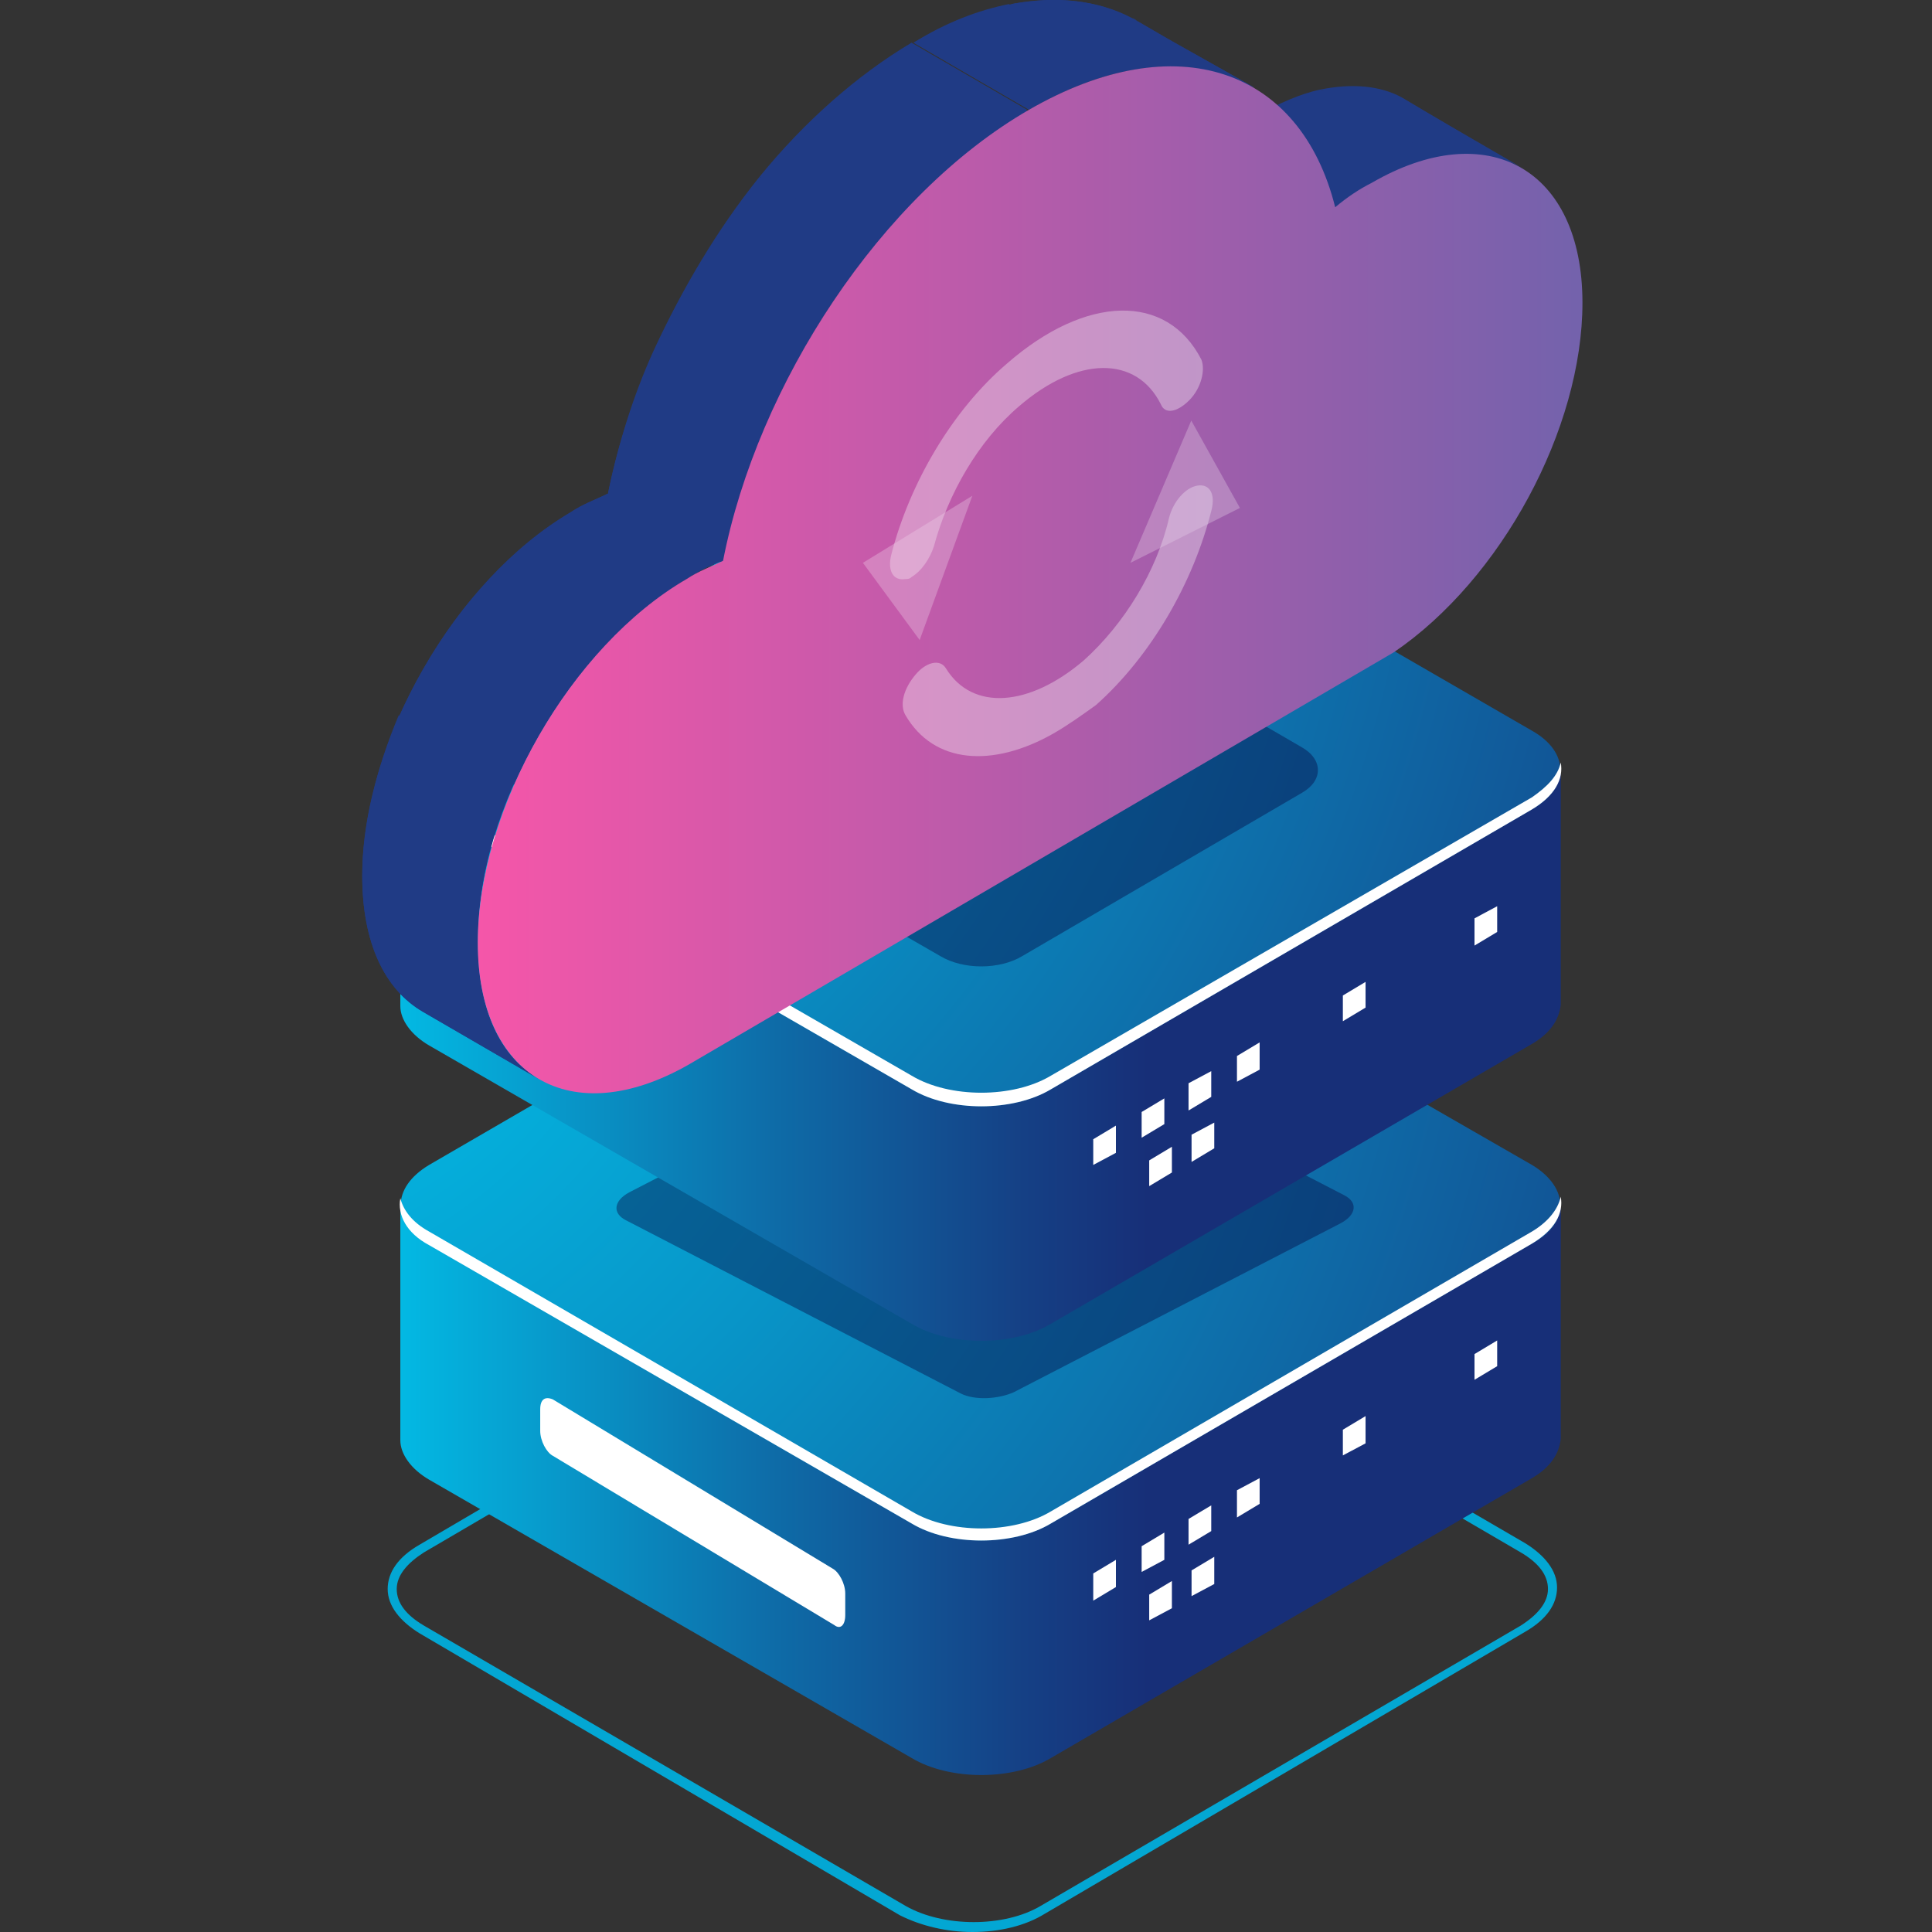 <svg width="80" height="80" viewBox="0 0 80 80" fill="none" xmlns="http://www.w3.org/2000/svg">
<rect x="0" y="0" width="80" height="80" fill="#333333" stroke="none"/>
<path d="M40.263 80C39.2 80 38.136 79.748 37.26 79.306L17.366 67.628C16.553 67.123 16.053 66.492 16.053 65.797C16.053 65.103 16.491 64.472 17.366 63.967L37.26 52.289C38.887 51.342 41.577 51.342 43.204 52.289L63.16 63.904C63.973 64.409 64.474 65.04 64.474 65.734C64.474 66.429 64.036 67.06 63.16 67.565L43.266 79.243C42.453 79.748 41.389 80 40.263 80ZM40.201 51.974C39.2 51.974 38.199 52.226 37.386 52.668L17.554 64.282C16.866 64.724 16.428 65.229 16.428 65.797C16.428 66.365 16.803 66.871 17.554 67.312L37.511 78.927C39.075 79.811 41.577 79.811 43.078 78.927L62.972 67.312C63.66 66.871 64.098 66.365 64.098 65.797C64.098 65.229 63.723 64.724 62.972 64.282L42.953 52.605C42.203 52.163 41.202 51.974 40.201 51.974Z" fill="#03A7D3"/>
<path d="M64.627 59.577V49.992L52.473 51.621L43.389 46.359C41.823 45.419 39.192 45.419 37.626 46.359L36.185 47.236L16.577 49.867V59.577V59.64C16.577 60.204 17.015 60.83 17.767 61.269L37.751 72.796C39.318 73.735 41.949 73.735 43.515 72.796L63.437 61.206C64.188 60.767 64.564 60.204 64.627 59.577Z" fill="url(#paint0_linear)"/>
<path d="M63.437 48.238L43.389 36.711C41.823 35.771 39.192 35.771 37.626 36.711L17.767 48.238C16.201 49.178 16.201 50.619 17.767 51.558L37.751 63.085C39.317 64.025 41.949 64.025 43.515 63.085L63.437 51.496C65.003 50.681 65.003 49.178 63.437 48.238Z" fill="url(#paint1_radial)"/>
<path d="M63.436 50.995L43.515 62.584C41.949 63.524 39.317 63.524 37.751 62.584L17.767 50.995C17.078 50.619 16.702 50.117 16.577 49.616C16.451 50.305 16.827 51.057 17.767 51.558L37.751 63.085C39.317 64.025 41.949 64.025 43.515 63.085L63.436 51.496C64.376 50.932 64.752 50.243 64.627 49.554C64.501 50.117 64.063 50.619 63.436 50.995Z" fill="white"/>
<path d="M46.208 65.716L45.269 66.28V65.153L46.208 64.589V65.716Z" fill="white"/>
<path d="M48.213 64.589L47.273 65.09V64.025L48.213 63.461V64.589Z" fill="white"/>
<path d="M50.155 63.399L49.215 63.962V62.897L50.155 62.334V63.399Z" fill="white"/>
<path d="M48.526 66.594L47.586 67.095V66.03L48.526 65.466V66.594Z" fill="white"/>
<path d="M50.28 65.591L49.34 66.092V65.027L50.28 64.464V65.591Z" fill="white"/>
<path d="M56.545 59.765L55.605 60.266V59.201L56.545 58.637V59.765Z" fill="white"/>
<path d="M61.995 56.57L61.056 57.134V56.069L61.995 55.505V56.57Z" fill="white"/>
<path d="M52.159 62.271L51.22 62.835V61.707L52.159 61.206V62.271Z" fill="white"/>
<path opacity="0.4" d="M39.79 57.705L25.924 50.531C25.344 50.241 25.408 49.721 26.053 49.374L39.596 42.373C40.241 42.026 41.209 42.026 41.789 42.316L55.655 49.489C56.235 49.779 56.171 50.299 55.526 50.646L41.983 57.647C41.338 57.936 40.37 57.994 39.79 57.705Z" fill="#06033E"/>
<path d="M34.542 67.288L22.892 60.282C22.63 60.144 22.369 59.663 22.369 59.251V58.358C22.369 57.946 22.565 57.809 22.892 57.946L34.477 64.952C34.738 65.09 35 65.57 35 65.983V66.876C35 67.288 34.804 67.494 34.542 67.288Z" fill="white"/>
<path d="M64.627 41.597V32.013L52.473 33.641L43.389 28.379C41.823 27.439 39.192 27.439 37.626 28.379L36.185 29.256L16.577 31.887V41.597V41.66C16.577 42.224 17.015 42.85 17.767 43.289L37.751 54.816C39.318 55.756 41.949 55.756 43.515 54.816L63.437 43.226C64.188 42.788 64.564 42.224 64.627 41.597Z" fill="url(#paint2_linear)"/>
<path d="M63.437 30.258L43.389 18.669C41.823 17.729 39.192 17.729 37.626 18.669L17.767 30.258C16.201 31.198 16.201 32.639 17.767 33.579L37.751 45.106C39.317 46.045 41.949 46.045 43.515 45.106L63.437 33.516C65.003 32.639 65.003 31.136 63.437 30.258Z" fill="url(#paint3_radial)"/>
<path opacity="0.4" d="M53.914 30.948L42.262 24.182C41.322 23.618 39.819 23.618 38.879 24.182L27.289 30.948C26.349 31.511 26.349 32.326 27.289 32.89L38.942 39.593C39.881 40.157 41.385 40.157 42.325 39.593L53.914 32.827C54.791 32.326 54.791 31.449 53.914 30.948Z" fill="#06033E"/>
<path d="M63.436 33.015L43.515 44.542C41.949 45.482 39.317 45.482 37.751 44.542L17.767 33.015C17.078 32.639 16.702 32.138 16.577 31.637C16.451 32.326 16.827 33.078 17.767 33.579L37.751 45.106C39.317 46.045 41.949 46.045 43.515 45.106L63.436 33.516C64.376 32.952 64.752 32.263 64.627 31.574C64.501 32.138 64.063 32.576 63.436 33.015Z" fill="white"/>
<path d="M46.208 47.737L45.269 48.238V47.173L46.208 46.609V47.737Z" fill="white"/>
<path d="M48.213 46.547L47.273 47.11V46.045L48.213 45.482V46.547Z" fill="white"/>
<path d="M50.155 45.419L49.215 45.983V44.855L50.155 44.354V45.419Z" fill="white"/>
<path d="M48.526 48.551L47.586 49.115V48.05L48.526 47.486V48.551Z" fill="white"/>
<path d="M50.28 47.549L49.34 48.113V46.985L50.28 46.484V47.549Z" fill="white"/>
<path d="M56.545 41.723L55.605 42.287V41.222L56.545 40.658V41.723Z" fill="white"/>
<path d="M61.995 38.59L61.056 39.154V38.027L61.995 37.525V38.59Z" fill="white"/>
<path d="M52.159 44.291L51.22 44.792V43.727L52.159 43.164V44.291Z" fill="white"/>
<g clip-path="url(#clip0)">
<path d="M58.308 4.207L63.092 6.984C61.498 6.058 59.315 6.227 56.881 7.573C56.378 7.909 55.874 8.246 55.371 8.582L50.587 5.806C51.09 5.385 51.594 5.049 52.097 4.796C54.447 3.45 56.714 3.282 58.308 4.207Z" fill="#203B85"/>
<path d="M55.287 8.582L50.503 5.806C51.006 5.385 51.51 5.049 52.014 4.796C52.937 4.292 53.86 3.871 54.699 3.703L59.483 6.479C58.644 6.731 57.721 7.068 56.797 7.573C56.294 7.909 55.79 8.246 55.287 8.582Z" fill="#203B85"/>
<path d="M59.483 6.479L54.699 3.703C55.958 3.45 57.133 3.534 58.056 4.039L62.84 6.9C61.917 6.395 60.742 6.227 59.483 6.479Z" fill="#203B85"/>
<path d="M62.84 6.9L58.056 4.123C58.14 4.123 58.14 4.207 58.224 4.207L63.008 6.984C62.924 6.9 62.924 6.9 62.84 6.9Z" fill="#203B85"/>
<path d="M47.145 0.926L51.93 3.619C49.58 2.272 46.222 2.441 42.613 4.544L37.829 1.768C41.438 -0.336 44.795 -0.504 47.145 0.926Z" fill="#203B85"/>
<path d="M42.613 4.544L37.829 1.768C39.172 0.926 40.515 0.422 41.774 0.169L46.558 2.945C45.299 3.198 43.956 3.787 42.613 4.544Z" fill="#203B85"/>
<path d="M46.558 2.945L41.858 0.169C43.788 -0.167 45.467 0.001 46.894 0.758L51.678 3.534C50.251 2.777 48.488 2.525 46.558 2.945Z" fill="#203B85"/>
<path d="M51.678 3.534L46.894 0.758C46.978 0.758 47.062 0.842 47.145 0.926L51.93 3.619C51.846 3.619 51.762 3.534 51.678 3.534Z" fill="#203B85"/>
<path d="M29.94 23.305L25.156 20.529C26.582 13.21 31.702 5.385 37.829 1.852L42.613 4.628C36.486 8.078 31.366 15.902 29.94 23.305Z" fill="#203B85"/>
<path d="M29.94 23.305L25.156 20.529C25.575 18.51 26.163 16.491 27.086 14.472L31.87 17.248C30.947 19.267 30.359 21.286 29.94 23.305Z" fill="#203B85"/>
<path d="M31.87 17.248L27.086 14.472C28.261 11.948 29.688 9.508 31.45 7.32L36.234 10.097C34.472 12.284 32.961 14.724 31.87 17.248Z" fill="#203B85"/>
<path d="M36.234 10.097L31.45 7.32C33.297 5.049 35.479 3.114 37.745 1.768L42.529 4.544C40.263 5.89 38.165 7.825 36.234 10.097Z" fill="#203B85"/>
<path d="M22.302 44.675L17.518 41.899C15.923 40.973 15 39.038 15 36.262C15 30.709 18.861 23.979 23.645 21.202C24.148 20.866 24.652 20.697 25.156 20.445L29.94 23.221C29.436 23.39 28.933 23.642 28.429 23.979C23.645 26.755 19.7 33.57 19.784 39.038C19.784 41.815 20.707 43.75 22.302 44.675Z" fill="#203B85"/>
<path d="M22.302 44.675L17.518 41.899C15.923 40.973 15 39.038 15 36.262C15 34.158 15.588 31.803 16.511 29.615L21.295 32.392C20.288 34.579 19.784 36.851 19.784 39.038C19.784 41.815 20.707 43.75 22.302 44.675Z" fill="#203B85"/>
<path d="M21.295 32.476L16.511 29.7C17.266 28.017 18.273 26.334 19.448 24.904L24.232 27.68C23.057 29.111 22.05 30.793 21.295 32.476Z" fill="#203B85"/>
<path d="M24.232 27.68L19.448 24.904C20.707 23.39 22.134 22.128 23.645 21.202C24.148 20.866 24.652 20.697 25.156 20.445L29.94 23.221C29.436 23.39 28.933 23.642 28.429 23.979C26.918 24.904 25.491 26.166 24.232 27.68Z" fill="#203B85"/>
<path d="M42.613 4.543C48.74 1.01 53.86 2.861 55.287 8.581C55.791 8.161 56.294 7.824 56.798 7.572C61.582 4.796 65.526 6.983 65.526 12.536C65.526 17.752 62.169 23.978 57.721 27.006L28.513 44.085C23.645 46.862 19.784 44.59 19.784 39.037C19.784 33.485 23.645 26.754 28.429 23.978C28.933 23.641 29.436 23.473 29.94 23.221C31.367 15.901 36.486 8.077 42.613 4.543Z" fill="url(#paint4_linear)"/>
<g opacity="0.7">
<g opacity="0.7">
<path opacity="0.7" d="M37.745 23.894C37.661 23.978 37.577 23.978 37.493 23.978C36.99 24.062 36.738 23.641 36.906 22.968C37.661 20.023 39.424 16.995 41.69 15.06C44.963 12.199 48.32 12.115 49.747 14.891C49.915 15.312 49.747 16.069 49.244 16.574C48.74 17.079 48.236 17.163 48.069 16.742C47.061 14.723 44.627 14.723 42.193 16.826C40.515 18.257 39.256 20.444 38.668 22.632C38.501 23.136 38.165 23.641 37.745 23.894Z" fill="white"/>
</g>
<g opacity="0.7">
<g opacity="0.7">
<path opacity="0.7" d="M35.731 23.305L38.081 26.502L40.263 20.528L35.731 23.305Z" fill="white"/>
</g>
</g>
</g>
<g opacity="0.7">
<g opacity="0.7">
<path opacity="0.7" d="M43.621 30.372C41.103 31.802 38.669 31.634 37.494 29.615C37.242 29.194 37.41 28.521 37.913 27.932C38.333 27.427 38.92 27.259 39.172 27.68C40.263 29.446 42.613 29.278 44.88 27.343C46.558 25.829 47.901 23.641 48.405 21.454C48.572 20.781 49.076 20.192 49.58 20.108C50.083 20.023 50.335 20.444 50.167 21.117C49.412 24.146 47.649 27.175 45.383 29.194C44.796 29.615 44.208 30.035 43.621 30.372Z" fill="white"/>
</g>
<g opacity="0.7">
<g opacity="0.7">
<path opacity="0.7" d="M51.342 21.033L49.328 17.415L46.81 23.305L51.342 21.033Z" fill="white"/>
</g>
</g>
</g>
</g>
<defs>
<linearGradient id="paint0_linear" x1="13.658" y1="59.583" x2="47.556" y2="59.583" gradientUnits="userSpaceOnUse">
<stop stop-color="#01C8EF"/>
<stop offset="0.13" stop-color="#04B1DD"/>
<stop offset="0.547" stop-color="#0E6BA7"/>
<stop offset="0.848" stop-color="#154085"/>
<stop offset="1" stop-color="#172F78"/>
</linearGradient>
<radialGradient id="paint1_radial" cx="0" cy="0" r="1" gradientUnits="userSpaceOnUse" gradientTransform="translate(7.647 34.164) scale(75.701)">
<stop stop-color="#01C8EF"/>
<stop offset="0.14" stop-color="#03BAE4"/>
<stop offset="0.403" stop-color="#0895C8"/>
<stop offset="0.76" stop-color="#115A9A"/>
<stop offset="1" stop-color="#172F78"/>
</radialGradient>
<linearGradient id="paint2_linear" x1="13.658" y1="41.584" x2="47.556" y2="41.584" gradientUnits="userSpaceOnUse">
<stop stop-color="#01C8EF"/>
<stop offset="0.13" stop-color="#04B1DD"/>
<stop offset="0.547" stop-color="#0E6BA7"/>
<stop offset="0.848" stop-color="#154085"/>
<stop offset="1" stop-color="#172F78"/>
</linearGradient>
<radialGradient id="paint3_radial" cx="0" cy="0" r="1" gradientUnits="userSpaceOnUse" gradientTransform="translate(7.647 16.165) scale(75.701)">
<stop stop-color="#01C8EF"/>
<stop offset="0.14" stop-color="#03BAE4"/>
<stop offset="0.403" stop-color="#0895C8"/>
<stop offset="0.76" stop-color="#115A9A"/>
<stop offset="1" stop-color="#172F78"/>
</radialGradient>
<linearGradient id="paint4_linear" x1="19.824" y1="23.935" x2="65.579" y2="23.935" gradientUnits="userSpaceOnUse">
<stop stop-color="#F556A9"/>
<stop offset="0.453" stop-color="#BA5BAA"/>
<stop offset="1" stop-color="#7362AC"/>
</linearGradient>
<clipPath id="clip0">
<rect width="50.526" height="45.263" fill="white" transform="translate(15)"/>
</clipPath>
</defs>
</svg>
